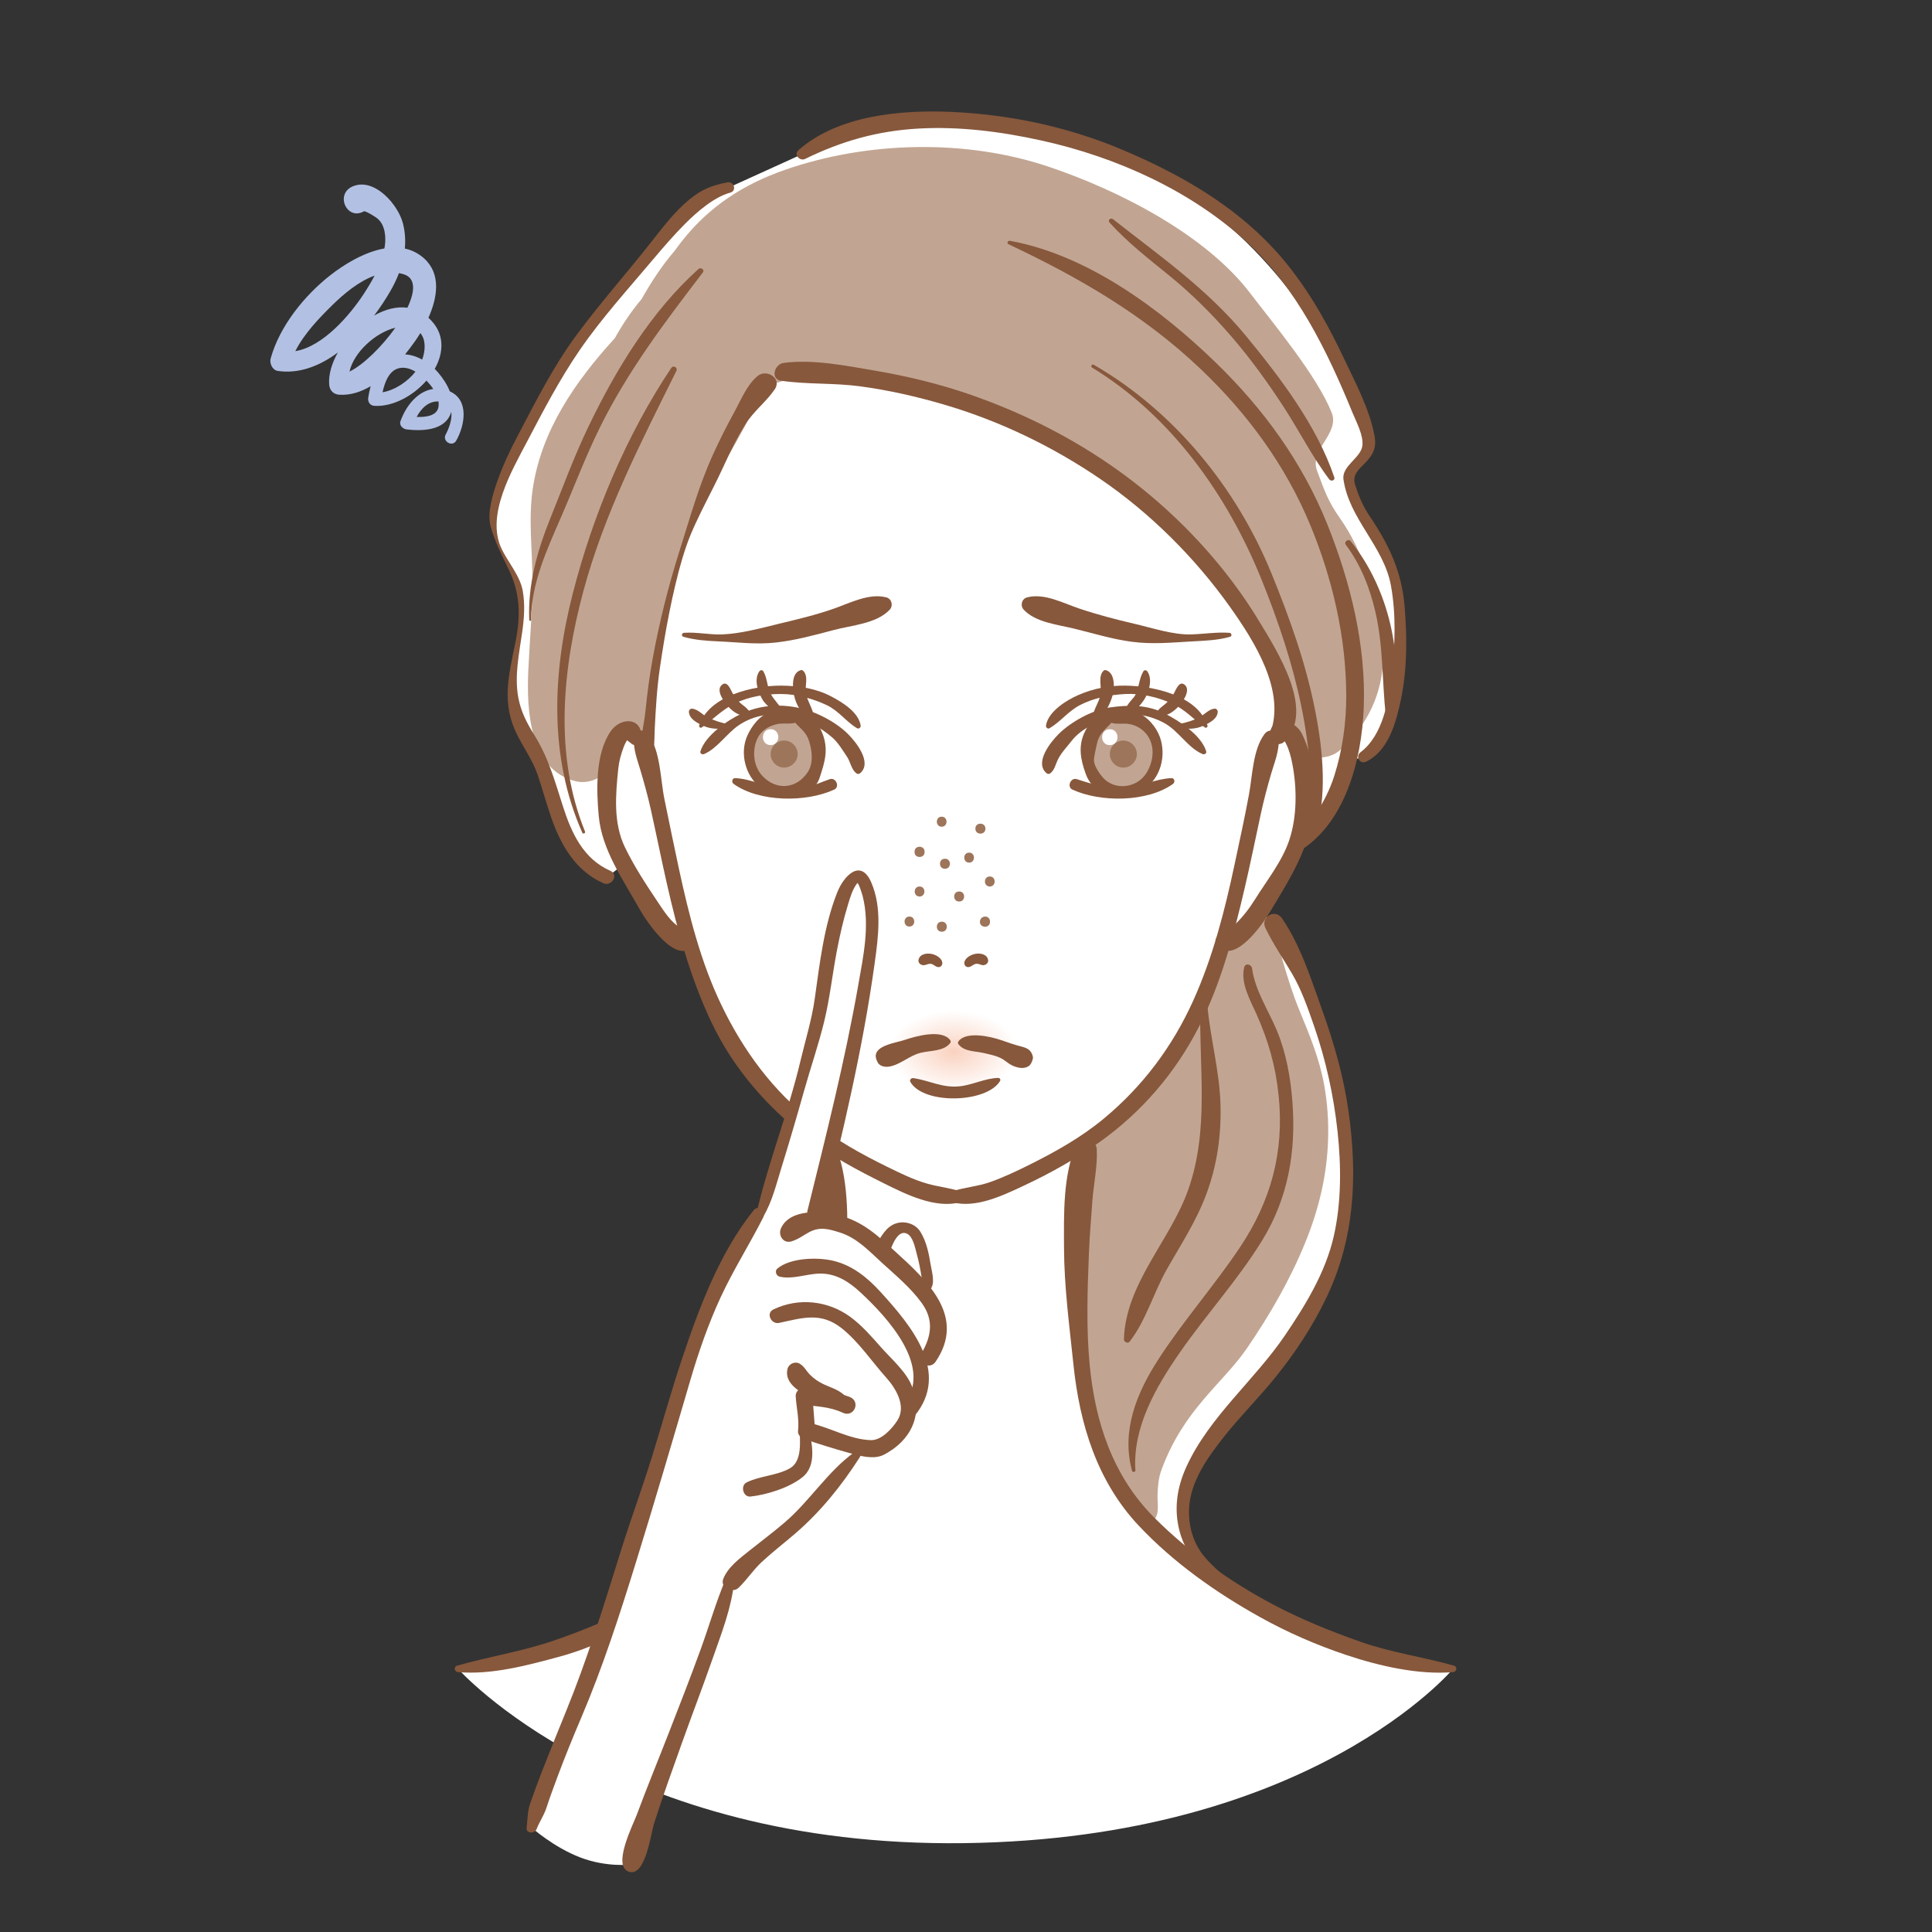 <?xml version="1.0" encoding="utf-8"?>
<!-- Generator: Adobe Illustrator 28.0.0, SVG Export Plug-In . SVG Version: 6.00 Build 0)  -->
<svg version="1.1" id="レイヤー_1" xmlns="http://www.w3.org/2000/svg" xmlns:xlink="http://www.w3.org/1999/xlink" x="0px"
	 y="0px" viewBox="0 0 1417.32 1417.32" style="enable-background:new 0 0 1417.32 1417.32;" xml:space="preserve">
<rect x="0" y="0" width="1417.32" height="1417.32" fill="#333333" stroke="none"/>
<style type="text/css">
	.st0{fill:#FFFFFF;}
	.st1{fill:url(#SVGID_1_);}
	.st2{fill:#87583C;}
	.st3{fill:#C1A592;}
	.st4{fill:#9D755B;}
	.st5{fill:#B2C1E3;}
</style>
<g>
	<g>
		<g id="XMLID_13_">
			<path class="st0" d="M473.25,561.82c3.94-22.83,3.16-45.64,7.08-68.47c6.3-40.15,14.97-80.31,30.72-118.89
				c13.37-30.7,27.54-68.48,50.37-92.9l13.4-8.65c103.92,0,212.46,41.21,286.39,115.14c20.46,20.46,41.14,44.37,56.22,69.14
				c11.05,18.18,35.95,61.44,20.31,82.61c0,0,19.03-2.18,19.01,23.98c-0.05,26.19-8.01,60.07-8.01,60.07
				c21.44-17.47,34.15-41.23,40.42-68.01l4.9,1.18l6.12-1.77c30.62-17.15,30.62-105.34,22.05-135.97
				c-3.67-13.47-12.25-24.5-19.6-36.75c-6.12-8.57-12.25-22.05-13.48-31.85c0-6.12,15.1-14.9,15.1-21.02
				c1.22-11.02-9.32-35.31-14.22-45.11c-35.52-73.5-93.97-139.66-173.59-171.51c-64.92-25.72-169.04-40.42-227.84,0l-53.9,24.5
				c-18.84,3.43-35.87,22.05-47.18,35.5c-16.12,19.16-28,35.48-44.51,54.27c-20.16,23-36.41,49.1-50.2,76.34
				c-11.86,23.37-33.59,57.89-29.99,85.11c2.18,16.29,14.5,29.62,18.77,45.22c4.9,23.28-6.12,47.77-6.12,71.05
				c0,29.4,17.15,37.97,24.5,62.47c8.57,25.72,14.7,63.7,45.32,75.95l10.66-8.23c0,0-19.69-52.53-10.7-76.34
				c8.99-23.81,20.26-25.01,21.88-20.78C468.72,542.34,473.25,561.82,473.25,561.82z"/>
		</g>
		<g>
			<g id="XMLID_10_">
				<path class="st0" d="M701.18,877.95c-23.05-0.71-43.88-12.05-64.8-22.56c-11.52-5.78-22.98-12.69-33.9-20.41
					c9.23,46.72,11.27,116.96,5.68,170.19c-3.45,32.97-12.37,66.34-32.04,93.51c-23.08,31.87-115.34,114.41-240.11,125.58
					c0,0,116.32,131.14,371.1,127.88c254.79-3.28,358.88-127.88,358.88-127.88c-124.79-11.17-217.03-93.71-240.11-125.58
					c-19.69-27.17-28.59-60.54-32.04-93.51c-5.58-53.24-4.36-122.18,4.88-168.9c-10.37,7.2-21.19,13.65-32.04,19.11
					c-20.92,10.51-41.74,21.85-64.8,22.56C701.63,877.95,701.41,877.95,701.18,877.95z"/>
				<path class="st0" d="M447.13,559.73c-1.64,15.53-3.26,31.85,0,47.38c3.26,17.15,16.34,36.75,25.31,51.45
					c6.49,11.34,18.62,31.56,33.17,31.85c-14.28-48.56-21.38-100.32-34.94-149.1l-4.75,0.46
					C457.74,521.37,447.94,551.57,447.13,559.73z"/>
				<g>
					<path class="st0" d="M901.78,1163.35c-8.16-6.81-19.6-14.98-24.5-23.14c-34.3-54.46,31.03-102.11,60.43-142.95
						c24.5-32.67,45.73-70.79,49-108.91c6.53-72.15-14.7-147.03-52.27-211.01l-44.39-36.32c0,0-82.27,81.09-90.55,126.42
						c-8.28,45.32-19.5,248.87,8.13,297.47C851.96,1142.88,901.78,1163.35,901.78,1163.35z"/>
				</g>
				<path class="st0" d="M505.61,690.41c13.01,44.2,31.97,85.77,67.18,120.02c8.99,8.72,19.06,17.03,29.7,24.55
					c10.92,7.72,22.39,14.63,33.9,20.41c20.92,10.51,41.75,21.85,64.8,22.56c0.22,0,0.44,0,0.69,0
					c23.05-0.71,43.88-12.05,64.8-22.56c10.85-5.47,21.68-11.91,32.04-19.11c11.32-7.87,22.02-16.59,31.56-25.85
					c35.23-34.25,54.19-75.85,67.18-120.07c14.18-48.16,21.29-99.49,34.61-147.9l16.69-31.29c10.19-62.86-19.85-125.33-31.44-170.39
					c-11.56-45.05-45.25-61.22-108.8-84.42c-63.55-23.2-193.17-27.29-232.96-8.35c-39.76,18.94-62.3,38.93-90.69,142.48
					c-28.42,103.56-14.19,150.82-14.19,150.82C484.23,590.09,491.33,641.85,505.61,690.41z"/>
				
					<radialGradient id="SVGID_1_" cx="-586.596" cy="771.497" r="30.077" gradientTransform="matrix(1.571 0 0 1 1621.24 0)" gradientUnits="userSpaceOnUse">
					<stop  offset="0" style="stop-color:#FAD2C0"/>
					<stop  offset="1" style="stop-color:#FFFFFF"/>
				</radialGradient>
				<path class="st1" d="M747.23,771.5c0,16.61-21.15,30.08-47.24,30.08c-26.09,0-47.24-13.47-47.24-30.08
					c0-16.61,21.15-30.08,47.24-30.08C726.08,741.42,747.23,754.89,747.23,771.5z"/>
				<path class="st2" d="M757.59,774.63c-1.26-4.38-3.99-5.78-8.17-6.84c-5.2-1.32-10.02-3.04-15.08-4.78
					c-7.72-2.65-25.24-6.63-31.07,0.71c-0.46,0.58-0.78,1.47-0.28,2.16c4.28,5.8,12.41,5.1,18.92,6.68
					c5.35,1.3,11.12,2.24,15.58,5.76c3.23,2.55,6.3,4.31,10.37,4.99c3.1,0.52,7.3-0.2,8.71-3.55
					C757.29,778.08,758.14,776.52,757.59,774.63L757.59,774.63z"/>
				<path class="st2" d="M751.07,447.36c8.77,9.24,24.61,10.83,36.56,13.72c14.22,3.44,28.32,7.86,42.87,9.75
					c14.87,1.93,28.53,0.59,43.35-0.25c9.64-0.55,19.13-0.77,28.49-3.41c1.68-0.47,1.25-2.82-0.4-2.93
					c-9.34-0.66-18.76,0.88-28.1,1.17c-13.28,0.41-28.65-4.79-41.56-7.79c-13.71-3.18-27.26-6.71-40.61-11.21
					c-11.86-4-25.58-11.48-38.2-8.16C749.41,439.31,748.29,444.43,751.07,447.36L751.07,447.36z"/>
				<path class="st2" d="M650.22,438.24c-12.51-3.29-26.47,4.03-38.2,8.16c-13.28,4.68-26.94,7.92-40.61,11.21
					c-13.32,3.22-27.86,7.25-41.56,7.79c-9.38,0.37-18.69-1.84-28.1-1.17c-1.64,0.11-2.08,2.46-0.4,2.93
					c8.26,2.33,16.83,2.98,25.37,3.34c14.38,0.61,27.99,2.47,42.42,0.86c14.48-1.61,28.66-5.5,42.71-9.23
					c13.07-3.47,31.09-4.57,40.77-14.77C655.41,444.43,654.29,439.31,650.22,438.24L650.22,438.24z"/>
				<path class="st2" d="M691.23,705.94c-0.57-3.31-4.92-5.63-7.94-6.18c-3.93-0.72-8.99,0.29-9.52,4.87
					c-0.13,1.12,0.72,2.28,1.62,2.83c2.61,1.57,4.33-0.3,6.92-0.42c2.17-0.1,3.47,1.95,5.46,2.36
					C689.99,709.87,691.6,708.1,691.23,705.94L691.23,705.94z"/>
				<path class="st2" d="M643.13,777.74c0.16,0.39,0.33,0.77,0.49,1.16c1.41,3.35,5.62,4.07,8.71,3.55
					c8.23-1.39,14.54-7.92,22.84-10.05c7.16-1.84,17.32-0.99,22.03-7.39c0.5-0.69,0.18-1.58-0.28-2.16
					c-6.38-8.02-25.38-2.66-33.58,0.15C657.16,765.12,638.68,767.17,643.13,777.74L643.13,777.74z"/>
				<path class="st2" d="M732.37,790.77c-9.41,0.12-18.99,5.21-28.62,6.17c-12.59,1.25-21.9-4.29-33.65-6.03
					c-1.61-0.24-3.15,1.25-2.21,2.87c9.71,16.7,55.9,15.54,65.76-0.75C734.25,792.05,733.5,790.75,732.37,790.77L732.37,790.77z"/>
				<path class="st0" d="M932.06,542.46c-13.33,48.41-20.43,99.73-34.61,147.9c14.09-1.22,25.77-20.75,32.09-31.8
					c8.99-14.7,22.05-34.3,25.33-51.45c3.26-15.53,1.62-31.85,0-47.38c-0.83-8.16-10.63-38.36-18.79-17.96l-3.7-0.46
					c-0.1,0.39-0.22,0.76-0.3,1.15H932.06z"/>
			</g>
		</g>
		<path class="st3" d="M1013.89,467.84c-3.77-29.84-13.46-62.98-30.92-87.71c-8.8-12.46-11.43-20.43-16.8-34.89
			c-5.74-15.46,16.85-27.13,10.76-42.49c-10.62-26.78-42.5-65.03-59.91-87.81c-32.76-42.84-96.02-75.28-147.9-92.69
			c-60.83-20.42-132.87-18.66-193.31,2.36c-30.29,10.54-55.26,26.66-75.28,51.93c-1.95,2.46-3.81,4.98-5.66,7.51
			c-9.21,10.7-17.02,22.66-24.14,35.24c-7.58,9.04-14.04,18.62-19.65,28.74c-29.42,32.24-54,67.93-60.28,110.71
			c-3.32,22.61-0.13,45.67-0.18,68.44c-0.04,21.83-2.12,43.42-3.09,65.19c-1.26,28.32,0.84,72.49,34.93,80.8
			c6.04,1.47,13.48-0.04,18.68-4.03c0.06-1.7,0.27-3.36,0.72-4.91c0.72-2.45,2.49-5.34,3.54-8.07c0.03-2.34,0.59-4.74,1.61-7.03
			c-0.11,0.01-0.21,0.03-0.31,0.04c2.76-10.33,15.06-12.06,22.03-6.84c8.18-7.39,10.23-19.48,10.66-30.16
			c1.15-28.78,6.6-58.46,17.33-90.54c5.63-16.84,10.51-34.93,18.05-51.02c6.06-12.92,13.28-25.23,20.34-37.62
			c7.06-12.38,14.34-25.16,20.12-38.45c0.34-1.8,1.04-3.56,2.16-5.18c0.22-0.54,0.45-1.06,0.66-1.6c0.17,0.04,0.34,0.07,0.5,0.11
			c0.67-0.75,1.45-1.45,2.34-2.1c14.7-10.76,35.78-9.06,52.83-6.93c20.95,2.62,41.7,7.48,62.16,12.58
			c46.28,11.53,94.67,26.77,133.25,55.83c37.99,28.61,72.02,60.08,100.23,98.53c15.89,21.65,34.37,50.15,33,77.94
			c3.72,7.52,7.23,15.1,10.55,22.69c5.21,11.96,21.86,11.34,30.13,3.88C1006.99,528.69,1017.91,499.82,1013.89,467.84z"/>
		<g>
			<g>
				<g>
					<g>
						<g>
							<path class="st3" d="M793.28,960.56c0.11-1.83,0.23-3.64,0.39-5.41c1.79-20.4,5.51-40.06,3.83-60.63
								c-1.78-21.8-6.8-43.29,8.34-61.64c11.73-14.22,25.16-25.13,38.96-37.39c13.78-12.24,24.57-27.7,32.22-44.47
								c5.24-11.48,5.06-24.15,8.06-36.18c2.72-10.93,8.89-19.15,16.55-27.18c-0.11,0.03-0.4,0.28-0.46,0.37
								c3.88-2.3,8.49-6.9,12.04-9.64c3.92-3.02,11.54-7.24,16.28-4.03c7.53,5.11,9.08,22.04,11.39,30.04
								c3.63,12.52,7.51,24.99,12.48,37.05c7.43,18.04,14.63,35.31,18.09,54.66c4.66,26.03,3.71,52.89-2.17,78.64
								c-2.86,12.51-6.91,24.97-11.76,36.85c-11.19,27.44-26.11,53.22-42.85,77.63c-17.85,26.02-46.44,44.69-62.72,89.38
								c-2.09,5.73-2.61,12.28-2.79,18.32c-0.16,5.22,2.3,17.72-5.3,19.33c-5.69,1.2-11.19-6.83-14.71-10.18
								c-12.96-12.3-18.81-34.56-23.97-51.14c-6.21-19.92-9.78-41.06-11.37-61.84C792.98,982.26,792.64,971.42,793.28,960.56z"/>
							<path class="st2" d="M880.51,738.23c-0.85,45.6,6.67,90.63-8.86,134.66c-13.12,37.18-45.8,68.35-47.15,109.57
								c-0.07,1.99,2.86,3.49,4.21,1.75c12.02-15.47,17.53-35.82,27.19-52.88c10.35-18.29,21.43-34.98,28.89-54.81
								c8.09-21.52,11.21-43.59,10.55-66.5c-0.69-24.28-7.31-47.73-9.54-71.78C885.48,734.89,880.57,734.77,880.51,738.23
								L880.51,738.23z"/>
							<path class="st2" d="M631.06,567.17c8.94-7.75-2.99-22.69-8.82-28.54c-9.39-9.41-24.78-17.21-37.8-19.66
								c-13.91-2.62-27.43-1.41-40.28,4.49c-10.66,4.9-26.72,16.14-30.3,27.64c-0.53,1.71,1.34,2.65,2.7,2.07
								c9.63-4.11,16.69-15.27,25.57-21.24c10.81-7.26,24.06-9.32,36.71-6.83c11.77,2.31,22.65,8.13,31.7,15.9
								c4.17,3.58,7.77,9.57,10.79,14.08c2.65,3.96,3.02,8.96,6.71,12.09C628.99,567.96,630.12,567.97,631.06,567.17L631.06,567.17z
								"/>
							<path class="st2" d="M631.37,532.1c-1.65-9.69-13.3-16.81-21.3-21.05c-11.48-6.09-24.12-7.99-36.96-8.07
								c-20.08-0.13-52.99,7.21-60.21,29.28c-0.33,1.01,0.95,2.07,1.86,1.43c8.28-5.89,14.73-12.84,24.03-17.49
								c10.51-5.24,22.7-7.12,34.32-7.08c11.18,0.04,23.27,3.4,33.33,8.13c8.88,4.18,14.17,12.13,22.22,16.93
								C630.17,535.07,631.63,533.61,631.37,532.1L631.37,532.1z"/>
							<path class="st2" d="M597.08,525.85c-0.75-6.06-4.51-10.88-5.78-16.84c-1.14-5.35,2.16-12.72-2.1-16.92
								c-0.46-0.45-1.16-0.66-1.79-0.47c-6.96,2.06-5.99,12.49-4.95,18.06c1.32,7.14,5.81,15.22,13.08,17.33
								C596.23,527.21,597.17,526.64,597.08,525.85L597.08,525.85z"/>
							<path class="st2" d="M572.26,520.58c0.52-1.84-0.66-2.95-1.73-4.37c-1.82-2.4-3.65-4.43-5.09-7.12
								c-2.8-5.23-2.46-11.49-5.44-16.58c-0.69-1.18-2.26-1.05-2.97,0c-4.32,6.32-0.78,15.71,2.85,21.56
								C560.85,515.67,570.64,526.31,572.26,520.58L572.26,520.58z"/>
							<path class="st2" d="M549.17,521.19c-1.5-2.03-3.59-3.38-5.53-4.96c-2.46-1.99-4.28-4.59-5.95-7.25
								c-1.67-2.66-4.04-10.33-8.29-6.41c-4.46,4.1,2.01,12.67,4.79,15.73c3.21,3.53,9.3,8.45,14.28,5.56
								C549.32,523.37,549.8,522.05,549.17,521.19L549.17,521.19z"/>
							<path class="st2" d="M533.81,531.09c-4.89-0.78-9.61-2.52-14.12-4.54c-4.2-1.89-7.38-6.25-12.02-6.67
								c-1.2-0.11-2.36,1.13-2.3,2.3c0.29,5.42,6.4,8.36,10.82,10.36c5.53,2.5,11.34,2.32,17.2,1.61
								C534.97,533.95,535.69,531.39,533.81,531.09L533.81,531.09z"/>
							<g>
								<path class="st3" d="M575.07,578.42c15.52,0.37,24.94-14.86,24.1-29.08c-0.41-6.9-1.96-12.96-6.25-18.45
									c-1.99-2.55-4.66-4.15-7.74-5.13c-1.25-0.4-2.99-0.46-4.56-0.31c-3.19-1.03-6.64-1.14-9.82,0.06
									c-7.07,2.66-12.78,7.45-16.27,14.24C546.8,554.74,556.9,577.98,575.07,578.42z"/>
							</g>
							<path class="st0" d="M565.32,534.94c7.52,0,7.52,11.66,0,11.66C557.81,546.6,557.81,534.94,565.32,534.94z"/>
							<path class="st4" d="M575.25,543.25c-5.41,0-9.92,4.52-9.92,9.93c0,5.41,4.51,9.93,9.92,9.93c5.42,0,9.93-4.52,9.93-9.93
								C585.18,547.77,580.66,543.25,575.25,543.25z"/>
							<path class="st2" d="M584.01,530.94c4.07,4.19,7.48,6.59,9.43,12.46c2.49,7.5,3.4,16.8-1.07,23.33
								c-8.24,12.02-22.59,13.29-32.78,2.81c-6.97-7.18-8.05-18.87-4.01-27.68c2.7-5.88,8.32-9.27,14.41-10.64
								c5.34-1.2,10.76,0.75,15.78-1.9c1.16-0.61,1.29-1.99,0.8-3.06c-3.59-7.93-15.03-5.57-21.69-3.71
								c-7.65,2.14-13.63,10.37-16.69,17.25c-5.67,12.79-1.41,29.61,9.82,38.01c12.07,9.04,37.44,10.44,43.29-7.31
								c3.85-11.69,6.65-20.63,2.01-32.57c-2.88-7.39-9.04-15.01-17.66-13.21C582.83,525.29,582.16,529.03,584.01,530.94
								L584.01,530.94z"/>
							<path class="st2" d="M608.76,571.59c-5.67,1.88-10.97,4.55-16.82,5.79c-6.31,1.34-12.95,0.48-19.31,0.24
								c-11.61-0.42-21.86-6.32-33.23-6.78c-2.47-0.1-2.89,3.05-1.16,4.28c18.94,13.49,53.19,13.59,73.75,4.13
								C616.32,577.25,613.23,570.11,608.76,571.59L608.76,571.59z"/>
						</g>
					</g>
					<g>
						<g>
							<path class="st2" d="M770.67,567.17c3.04-2.58,3.54-5.99,5.22-9.58c2.45-5.21,6.71-9.51,10.19-14.01
								c7.1-9.17,19.33-14.37,30.14-17.58c12.85-3.81,26.11-1.95,37.77,4.35c10.67,5.77,17.4,18.22,28.16,22.81
								c1.36,0.58,3.23-0.37,2.7-2.07c-3.71-11.92-19.63-22.13-30.29-27.64c-12.71-6.56-26.47-6.44-40.27-4.49
								c-12.82,1.81-28.74,10.59-37.8,19.66c-5.84,5.85-17.76,20.8-8.82,28.54C768.6,567.97,769.73,567.96,770.67,567.17
								L770.67,567.17z"/>
							<path class="st2" d="M770.06,534.18c8.01-4.78,13.6-12.44,22.22-16.93c9.96-5.19,22.23-7.58,33.33-8.13
								c11.67-0.58,23.73,2.3,34.32,7.08c9.49,4.29,15.79,11.62,24.03,17.49c0.91,0.65,2.19-0.42,1.86-1.43
								c-7.31-22.33-40.06-29.04-60.21-29.28c-12.15-0.15-23.39,2.08-34.53,6.9c-8.74,3.79-21.99,12.03-23.73,22.22
								C767.1,533.61,768.56,535.07,770.06,534.18L770.06,534.18z"/>
							<path class="st2" d="M803.17,527.02c7.13-2.07,10.55-9.03,12.67-15.68c1.8-5.66,2.68-17.58-4.54-19.71
								c-0.63-0.19-1.33,0.02-1.79,0.47c-4.1,4.04-1.32,11.68-2.1,16.92c-0.89,6.04-5.02,10.75-5.78,16.84
								C801.55,526.64,802.49,527.21,803.17,527.02L803.17,527.02z"/>
							<path class="st2" d="M826.7,520.99c4.23,4.27,11.12-5.24,12.94-8.17c3.39-5.47,5.98-14.56,2.06-20.29
								c-0.71-1.05-2.29-1.18-2.97,0c-3.2,5.47-3.1,12.21-6.14,17.89C831.62,512.21,824.38,518.65,826.7,520.99L826.7,520.99z"/>
							<path class="st2" d="M850.25,523.86c5.09,2.95,10.92-2.14,14.28-5.56c2.9-2.95,9.17-11.71,4.79-15.73
								c-4.19-3.86-6.72,3.67-8.29,6.41c-1.57,2.74-3.59,5.16-5.95,7.25c-1.88,1.67-4.02,2.9-5.53,4.96
								C848.92,522.05,849.4,523.37,850.25,523.86L850.25,523.86z"/>
							<path class="st2" d="M865.32,534.14c5.87,0.72,11.67,0.9,17.2-1.61c4.42-2,10.53-4.94,10.82-10.36
								c0.06-1.17-1.09-2.41-2.3-2.3c-4.19,0.38-7.04,3.99-10.62,5.98c-4.66,2.59-10.26,4.39-15.51,5.23
								C863.03,531.39,863.75,533.95,865.32,534.14L865.32,534.14z"/>
							<path class="st3" d="M844.21,539.74c-3.49-6.79-9.21-11.58-16.27-14.24c-3.19-1.19-6.64-1.09-9.82-0.06
								c-1.58-0.15-3.32-0.09-4.56,0.31c-3.07,0.98-5.75,2.59-7.74,5.13c-4.3,5.49-5.84,11.55-6.25,18.45
								c-0.85,14.22,8.57,29.45,24.1,29.08C841.82,577.98,851.92,554.74,844.21,539.74z"/>
							<path class="st0" d="M814.16,534.97c7.52,0,7.52,11.66,0,11.66S806.64,534.97,814.16,534.97z"/>
							<path class="st2" d="M813.06,524.7c-8.33-1.74-13.73,5.05-17.1,11.89c-5.23,10.61-3.3,20.5,0.53,31.11
								c6.47,17.92,27.81,20.86,42.67,11.25c12.42-8.02,16.57-24.8,11.74-38.25c-2.62-7.29-8.75-14.63-15.92-17.68
								c-6.51-2.77-19.23-4.73-22.84,3.23c-0.48,1.07-0.35,2.46,0.8,3.06c3.62,1.91,7.46,1.66,11.49,1.55
								c7.17-0.19,13.83,3.28,17.74,9.26c5.44,8.31,3.79,19.19-1.27,27.16c-6.93,10.92-23.14,12.85-31.71,3.25
								c-2.7-3.03-6.14-8.18-6.62-12.08c-0.32-2.56,1.55-9.84,2.04-12.39c1.4-7.27,5.32-10.19,10.09-15.11
								C816.56,529.03,815.89,525.29,813.06,524.7L813.06,524.7z"/>
							<path class="st4" d="M824.08,543.28c-5.41,0-9.92,4.51-9.92,9.93c0,5.41,4.51,9.92,9.92,9.92c5.42,0,9.93-4.51,9.93-9.92
								C834.01,547.79,829.5,543.28,824.08,543.28z"/>
							<path class="st2" d="M786.73,579.25c20.56,9.46,54.82,9.36,73.75-4.13c1.73-1.23,1.31-4.38-1.16-4.28
								c-11.31,0.46-21.72,5.99-33.23,6.78c-13.52,0.92-23.5-1.86-36.13-6.03C785.49,570.11,782.4,577.25,786.73,579.25
								L786.73,579.25z"/>
						</g>
					</g>
				</g>
				<g>
					<path class="st2" d="M710.95,709.4c2.04-0.43,3.27-2.29,5.46-2.37c2.63-0.1,4.2,2.06,6.91,0.42c0.91-0.54,1.75-1.71,1.62-2.83
						c-0.52-4.58-5.6-5.58-9.52-4.87c-3.03,0.55-7.37,2.87-7.94,6.18C707.12,708.1,708.73,709.87,710.95,709.4L710.95,709.4z"/>
				</g>
				<path class="st2" d="M927.62,538.53c-8.54,11.52-8.82,30.52-11.36,44.29c-3.15,17.06-6.91,34.04-10.5,51.01
					c-7.26,34.28-16,68.32-30.46,100.35c-15.19,33.64-36.98,62.69-65.37,86.28c-16.43,13.66-34.88,24.06-53.9,33.59
					c-9.63,4.83-19.33,9.42-29.47,13.06c-9.13,3.27-18.87,3.85-28,6.86c-3.78,1.25-4.1,6.87,0,7.97
					c17.25,4.62,36.69-4.73,52.05-11.91c19.61-9.16,38.46-19.7,56.11-32.24c30.74-21.83,55.6-50.83,72.73-84.38
					c16.37-32.06,25.57-67.29,33.71-102.16c4.22-18.1,7.92-36.32,11.84-54.49c2.08-9.67,4.64-19.21,7.38-28.71
					c2.48-8.61,6.46-17.67,5.52-26.75C937.32,535.68,930.97,534.01,927.62,538.53L927.62,538.53z"/>
				<path class="st2" d="M465.17,541.31c-0.82,7.94,2.25,15.67,4.49,23.21c2.81,9.46,5.46,18.99,7.62,28.62
					c4.07,18.14,7.69,36.38,11.8,54.51c7.95,35.1,17.41,69.92,32.93,102.51c16.17,33.96,41.07,62.43,70.85,85.1
					c17.29,13.17,36.38,23.3,55.78,32.94c16.14,8.01,37.5,18.68,55.87,13.76c4.1-1.1,3.78-6.73,0-7.97
					c-7.79-2.57-16.12-3.36-24.05-5.59c-10.3-2.9-20.03-7.74-29.6-12.43c-19.12-9.36-37.41-19.62-54.27-32.7
					c-29.45-22.83-51.2-52.4-67.28-85.78c-15.21-31.56-23.83-65.93-31.22-100.02c-3.68-16.96-7.09-33.99-10.62-50.98
					c-3.07-14.85-2.77-35.46-12.03-47.96C472.09,534.01,465.75,535.68,465.17,541.31L465.17,541.31z"/>
				<path class="st2" d="M938.43,545.79c1.77-1.36,3.21-2.48,4.71-4.12c-1.6,1.75-1.7,0.04,0.22,3.73
					c2.35,4.51,3.71,9.83,4.67,14.79c3.47,17.76,3.55,38.6-2.12,55.8c-5.2,15.79-16.45,29.69-25.14,43.66
					c-4.18,6.71-8.95,12.92-14.64,18.41c-4.33,4.17-10.84,4.67-13.87,10.11c-1.05,1.88-0.61,3.77,0.69,5.36
					c12.25,15,33.34-15.67,38.49-24.21c12.85-21.31,27.49-43.96,31.09-69.01c2.84-19.71,1.75-43.65-7.34-61.83
					c-6.21-12.4-24.75-13.84-23.76,3.29C931.61,544.88,935.41,548.11,938.43,545.79L938.43,545.79z"/>
				<path class="st2" d="M470.57,541.78c0.93-16.03-15.41-15.86-22.68-5.17c-11.29,16.6-10.37,43.27-8.66,61.97
					c2.29,25.07,17.95,46.83,29.85,68.18c4.94,8.86,27.15,42.47,39.97,26.78c1.3-1.59,1.74-3.48,0.69-5.36
					c-2.36-4.24-6.5-5.32-10.56-7.59c-6.9-3.85-12.07-12.08-16.34-18.44c-8.73-13.02-17.5-26.36-24.34-40.47
					c-8.7-17.95-6.91-38.47-4.95-57.68c0.57-5.59,2-10.71,3.98-15.97c0.85-2.25,1.91-4.24,3.17-6.26c-2.41-0.55-2.51-0.02-0.29,1.59
					c1.05,0.81,2.11,1.63,3.16,2.43C466.59,548.11,470.38,544.88,470.57,541.78L470.57,541.78z"/>
			</g>
			<path class="st2" d="M555.74,275.87c-8.02,6.76-12.06,17.37-17.04,26.42c-5.62,10.21-10.84,20.63-15.67,31.23
				c-10.54,23.15-16.92,46.65-24.57,70.76c-8.23,25.94-14.86,52.5-19.72,79.29c-2.24,12.36-3.87,24.66-5.11,37.15
				c-1.29,12.98-6.1,29.08-2.59,41.71c0.56,2,3.12,2.17,4.2,0.55c5.43-8.17,4.62-19.03,5.09-28.56c0.75-15.03,1.62-29.79,3.81-44.7
				c3.97-27.09,8.88-53.76,16.38-80.13c6.63-23.3,20.06-45.07,30.12-67.13c4.83-10.59,9.96-21.15,16.11-31.03
				c6.12-9.84,15.17-16.43,21.62-25.82C573.86,277.6,562.29,270.35,555.74,275.87L555.74,275.87z"/>
			<path class="st2" d="M573.04,279.32c19.15,2.77,38.71,1.5,57.99,4.09c20.74,2.79,41.16,7.44,61.23,13.31
				c40.94,11.98,79.75,30.67,114.96,54.69c36.63,24.98,69.66,57.95,95.29,94.09c17.66,24.9,40.96,61.45,29.24,92.63
				c-2.29,6.09,6.18,10.07,10.37,6.04c23.33-22.51-5.7-67.34-18.3-88.24c-24.05-39.91-57.37-75.9-94.4-104.08
				c-35.94-27.35-76.1-48.08-118.76-62.75c-22.26-7.65-45.25-13.16-68.43-17.13c-21.25-3.64-45.95-8.62-67.42-5.73
				C568.15,267.13,564.88,278.14,573.04,279.32L573.04,279.32z"/>
			<path class="st2" d="M429.19,610.08c-22.8-56.13-16.63-119.06-1.26-176.29c15.36-57.18,42.1-108.9,68.24-161.63
				c1.25-2.52-2.2-4.55-3.77-2.2c-33.12,49.62-57.54,108.05-72.29,165.75c-14.79,57.83-17.57,119.65,7.09,175.21
				C427.7,612.05,429.66,611.23,429.19,610.08L429.19,610.08z"/>
			<path class="st2" d="M389.63,454.81c-0.08-26.53,11.58-51.54,21.94-75.4c9.55-21.98,17.87-44.3,28.52-65.83
				c20.56-41.55,47.52-77.14,75.58-113.75c1.49-1.95-1.59-3.99-3.25-2.5c-34.89,31.37-60.66,73.83-80.81,115.78
				c-10.56,21.97-18.87,44.75-27.97,67.32c-9.58,23.78-16.5,48.55-15.39,74.38C388.29,455.69,389.63,455.7,389.63,454.81
				L389.63,454.81z"/>
			<path class="st2" d="M739.81,179.16c51.71,24.39,99.16,51.8,140.91,91.48c34.37,32.66,62.39,70.79,80.54,114.65
				c16.28,39.35,26.21,82.08,26.34,124.76c0.06,20.12-2.72,40.14-8.83,59.31c-6.49,20.34-18.85,36.17-31.93,52.59
				c-1.85,2.32,0.42,5.78,3.27,4.24c36.63-19.77,48.85-68.7,50.34-106.99c1.78-45.7-9.74-92.19-26.64-134.34
				c-18.33-45.71-46.96-85.04-82.28-119.21c-40.55-39.24-93.94-78.69-150.67-89C739.43,176.38,738.3,178.45,739.81,179.16
				L739.81,179.16z"/>
			<path class="st2" d="M801.14,269.66c58.07,35.35,99.5,93.79,124.55,156.04c24.1,59.9,41.58,123.35,34.4,188.35
				c-0.27,2.48,3.48,2.74,4.17,0.56c9.65-30.07,6.5-63.12,0.5-93.6c-6.83-34.69-18.88-68.29-32.25-100.93
				c-25.65-62.56-71.31-118.51-130.15-152.51C801.01,266.79,799.82,268.85,801.14,269.66L801.14,269.66z"/>
			<path class="st2" d="M533.67,133.78c-11.42,2.16-18.89,5.15-27.95,12.57c-10.54,8.63-19,19.79-27.37,30.43
				c-18.17,23.11-37.82,45.23-55.3,68.83c-17.2,23.22-30.06,49-43.48,74.47c-5.6,10.63-10.64,21.38-14.66,32.7
				c-3.29,9.27-7.74,23.44-4.99,33.38c3,10.86,8.14,21.09,13.08,31.17c8.74,17.83,9.04,34.53,5.14,53.76
				c-5.02,24.77-10.54,44.78,1.47,68.42c5.09,10.02,11.39,18.64,15,29.45c3.47,10.39,6.34,20.97,9.96,31.31
				c6.98,19.99,17.99,38.85,38.08,47.67c6.11,2.68,11.43-6.32,5.28-9.02c-20.06-8.81-28.62-27.66-34.97-47.44
				c-5.97-18.57-10.6-35.63-21.03-52.35c-5.47-8.77-9.83-17.16-11.71-27.44c-2.94-15.99,0.66-32.26,2.88-48.06
				c1.44-10.26,2.15-19.91,0.39-30.18c-1.87-10.9-10.83-21.01-15.51-30.81c-11.73-24.55,7.43-57.22,18.58-78.47
				c12.05-22.94,23.96-45.84,38.65-67.24c16.07-23.4,35.76-45.09,54.06-66.81c7.52-8.92,15.14-17.76,23.39-26.02
				c8.56-8.57,21.21-19.59,33.1-22.8C540.67,139.98,538.56,132.86,533.67,133.78L533.67,133.78z"/>
			<path class="st2" d="M590.67,116.57c26.69-13.08,52.94-20.51,82.72-22.23c30.56-1.76,61.27,2.24,91.06,8.84
				c54.42,12.05,109.48,36.75,150.65,74.86c36.4,33.69,58.64,79.65,77.19,124.92c2.73,6.67,8.2,16.73,7.12,24.22
				c-1.27,8.87-15.23,14.67-13.84,24.49c4.11,29.08,29.51,48.93,34.8,77.79c3.92,21.4,3.06,44.24,0.56,65.74
				c-2.21,19.03-6.42,44.14-22.77,56.57c-4.08,3.1-0.71,9.22,4.06,6.95c16.42-7.83,22.03-29.04,25.45-45.35
				c4.71-22.41,4.66-46.11,2.72-68.83c-2.19-25.72-11.65-45.33-26.15-66.73c-4.53-6.68-7.56-14.28-10.05-21.91
				c-2.47-7.57,2.43-11.3,7.37-16.39c5.82-6,8.33-11.15,6.86-19.37c-3.57-19.96-14.29-39.77-22.87-57.95
				c-10.48-22.19-22.33-43.55-37.21-63.13c-32.5-42.77-78-69.6-126.87-89.98c-38.89-16.22-81-25.05-123.05-26.96
				c-37.25-1.69-83.41,2.33-112.7,28.04C582.05,113.39,586.72,118.5,590.67,116.57L590.67,116.57z"/>
			<path class="st2" d="M813.97,163.3c13.28,14.64,28.56,26.48,43.85,38.91c16.42,13.35,31.18,28.1,45.04,44.06
				c14.25,16.42,27,34.09,38.86,52.29c11.39,17.49,20.88,36.46,33.46,53.13c1.27,1.68,4.46,0.79,3.67-1.55
				c-12.77-37.74-39.53-73-64.6-103.47c-28.32-34.42-63.05-58.65-97.78-85.89C814.71,159.4,812.39,161.56,813.97,163.3L813.97,163.3
				z"/>
			<path class="st2" d="M987.23,399.59c11.06,14.74,17.65,31.61,21.79,49.48c5.85,25.24,4.81,50.36,7.58,75.87
				c0.22,2,3.17,2.72,3.72,0.51c10.71-42.77-1.88-94.52-29.58-128.56C989.15,394.91,985.71,397.56,987.23,399.59L987.23,399.59z"/>
			<path class="st2" d="M928.35,680.9c5.65,11.65,12.87,22.16,19.43,33.28c6.98,11.82,11.64,25.32,16.13,38.26
				c8.68,24.99,14.43,51.02,17.29,77.3c2.77,25.54,2.93,52.51-2.85,77.62c-6.07,26.3-20.78,50.33-35.79,72.41
				c-22.39,32.94-55.49,59.61-72.19,96.19c-6.91,15.15-9.33,30.87-5.09,47.1c5.12,19.57,18.64,32.06,35.34,42.26
				c2.29,1.4,4.52-1.73,2.79-3.61c-7.36-7.95-16.62-14.5-22.7-23.53c-6.24-9.27-8.82-19.98-8.43-31.02
				c0.73-20.37,14.07-38.58,26.25-53.91c11.56-14.55,24.77-27.71,36.5-42.12c14.85-18.25,28.05-38.24,38.17-59.48
				c20.66-43.34,22.73-88.8,16.17-135.8c-3.53-25.34-10.5-50-19.12-74.04c-8.14-22.71-16.05-48.07-29.72-68.06
				C935.4,666.23,924.37,672.69,928.35,680.9L928.35,680.9z"/>
			<g>
				<path class="st2" d="M789.83,839.11c-10.17,22.6-9.35,51.8-9.27,76.13c0.1,28.86,3.95,57.18,6.92,85.82
					c4.54,43.71,17.34,85.67,47.89,118.16c25.43,27.05,56.75,49.16,89.06,67.14c20.23,11.26,41.55,20.52,63.5,27.85
					c23.86,7.98,52.83,14.62,78.08,12.46c2.64-0.23,3.38-3.96,0.64-4.74c-22.64-6.44-45.9-9.53-68.25-17.4
					c-22.19-7.82-43.77-16.5-64.57-27.53c-31.73-16.83-61.51-38.17-86.94-63.57c-30.47-30.43-43.5-70.09-47.52-112.38
					c-2.56-26.96-1.61-54.48-0.54-81.53c0.5-12.65,1.6-25.24,2.48-37.87c0.89-12.81,3.91-25.72,3.29-38.56
					C804.26,835.93,793.3,831.41,789.83,839.11L789.83,839.11z"/>
				<path class="st2" d="M597.4,843.11c-0.55,11.51,1.96,23.05,2.97,34.5c1.11,12.53,1.99,25.07,2.6,37.63
					c1.33,27.01,2.31,54.71,0.04,81.68c-3.7,43.98-16.53,84.66-47.89,116.52c-24.46,24.84-53.54,45.15-83.97,61.96
					c-20.45,11.3-41.96,20.2-64,27.84c-23.61,8.2-47.92,11.9-71.8,18.69c-2.74,0.78-2,4.51,0.64,4.74
					c24.75,2.12,50.82-4.93,74.49-11.34c22.23-6.02,43.88-16.53,64.1-27.35c33.13-17.71,64.36-40.44,90.65-67.31
					c30.67-31.35,43.72-72.67,48.82-115.49c3.4-28.51,6.69-56.91,7.3-85.64c0.55-25.47,1.44-56.76-9.21-80.43
					C608.7,831.41,597.74,835.93,597.4,843.11L597.4,843.11z"/>
			</g>
			<path class="st2" d="M912.75,709.65c-2.83,11.61,4.39,23.97,8.98,34.27c8.81,19.78,14.08,38.19,16.29,59.88
				c4.21,41.31-5.69,77.36-28.5,111.41c-18.91,28.24-41.53,53.78-59.96,82.35c-15.79,24.48-27.03,52.11-19.11,81.39
				c0.36,1.35,2.57,1.11,2.48-0.33c-2.07-31.73,15.17-61.3,32.66-86.5c19.35-27.87,42.42-53.06,60.24-81.99
				c19.24-31.23,25.07-65.57,22.28-101.95c-1.36-17.72-4.57-35.8-11.43-52.25c-6.11-14.64-16.07-29.53-18.17-45.5
				C918.1,707.39,913.6,706.17,912.75,709.65L912.75,709.65z"/>
		</g>
	</g>
	<path class="st4" d="M690.82,599.12c-4.74,0-4.74,7.35,0,7.35C695.56,606.47,695.56,599.12,690.82,599.12z"/>
	<path class="st4" d="M693.32,629.97h-0.2c-4.74,0-4.74,7.35,0,7.35h0.2C698.06,637.32,698.06,629.97,693.32,629.97z"/>
	<path class="st4" d="M670.92,624.73v0.39c0,4.74,7.35,4.74,7.35,0v-0.39C678.27,619.99,670.92,619.99,670.92,624.73z"/>
	<path class="st4" d="M674.59,650.33c-4.74,0-4.74,7.35,0,7.35C679.33,657.68,679.33,650.33,674.59,650.33z"/>
	<path class="st4" d="M691.02,676.16h-0.2c-4.74,0-4.74,7.35,0,7.35h0.2C695.76,683.5,695.76,676.16,691.02,676.16z"/>
	<path class="st4" d="M667.14,672.37c-4.74,0-4.74,7.35,0,7.35C671.88,679.72,671.88,672.37,667.14,672.37z"/>
	<path class="st4" d="M703.74,654h-0.2c-4.74,0-4.74,7.35,0,7.35h0.2C708.48,661.35,708.48,654,703.74,654z"/>
	<path class="st4" d="M710.94,625.48c-4.74,0-4.74,7.35,0,7.35C715.68,632.83,715.68,625.48,710.94,625.48z"/>
	<path class="st4" d="M726.11,642.98c-4.74,0-4.74,7.35,0,7.35C730.86,650.33,730.86,642.98,726.11,642.98z"/>
	<path class="st4" d="M715.55,607.8V608c0,4.74,7.35,4.74,7.35,0v-0.19C722.9,603.06,715.55,603.06,715.55,607.8z"/>
	<path class="st4" d="M723.67,672.49c-1.09-0.3-2.48,0-3.43,0.76c-0.1,0.08-0.19,0.18-0.28,0.27c-0.08,0.09-0.17,0.16-0.24,0.25
		c-0.76,0.96-1.06,2.34-0.77,3.43c0.58,2.11,2.54,2.85,4.52,2.57c0.06-0.01,0.11-0.02,0.17-0.03c1.11-0.16,2.41-1.46,2.56-2.57
		c0.01-0.06,0.02-0.11,0.02-0.17C726.52,675.03,725.77,673.07,723.67,672.49z"/>
	<g>
		<path class="st0" d="M665.7,1041.46c0.55-2.23,0.84-4.49,0.93-6.71l0.18,0c9.35-10.29,11.07-21.66,8.17-33.26l6.13-5.53
			c11.52-16.91,9.25-30.46,0.5-43.2l0.01-0.03l-0.46-7.77c-1.07-8.59-4.44-36.3-11.98-42.01c-11.33-8.55-18.08,5.77-21.98,13.76
			l-0.65,0.68c-2.16-2.03-4.31-4.08-6.43-6.18c-9.07-8.65-26.78-17.06-42.72-15.37l0.45-6.16c14.66-59.2,35.71-144.2,41.8-205.42
			c1.74-17.3-5.98-61.94-19.35-30.98c-8.54,20.7-14.33,57.91-17.5,79.97c-2.67,19.89-35.57,134.39-45.29,157.94l-1.39-0.35
			c-27.62,42.28-43.16,80.61-57.3,128.51c-8.27,28.79-16.52,57.57-25.89,86.08c-16.39,46.75-27.56,94.18-46.96,140.1
			c-5.97,14.1-30.03,71-35.9,95.24c0,0,15.94,14.3,35.53,21.83c19.56,7.55,37.62,5.2,37.62,5.2
			c11.93-48.16,58.22-152.07,72.03-207.86l1.81,0.07c8.55-13.86,33.07-30.19,47.19-43.34c15.78-14.62,28.69-33.18,44.16-49.19
			l3.89-5.76l0.01-0.02c4.28,0.84,8.08,1.21,10.98,0.81C650.57,1060.91,663.02,1047.65,665.7,1041.46z"/>
		<g>
			<path class="st2" d="M580.49,910.71c4.82-1.4,8.49-4.25,12.87-6.66c7.96-4.38,14.47-2.46,22.53,0.04
				c12.84,3.98,21.67,13.69,31.28,22.46c10.09,9.21,20.82,18.08,28.91,29.19c9.09,12.49,7.36,24.46-0.17,37.19
				c-4.01,6.77,6.09,12.44,10.41,6.09c22.8-33.49-6.24-59.64-30.17-81.43c-12.69-11.55-23.17-21.3-40.13-25.95
				c-12.8-3.51-36.35-5.12-43.04,9.3C570.63,905.95,574.44,912.47,580.49,910.71L580.49,910.71z"/>
			<path class="st2" d="M571.79,936.51c9.59,2.38,20.12-2.18,30.06-2.21c11.67-0.02,20.92,5.98,29.19,13.63
				c19.9,18.4,54.3,55.42,31.71,82.75c-4.68,5.66,3.4,13.83,8.12,8.12c26.53-32.08-2.56-66.49-24.98-91.1
				c-9.63-10.57-20.79-19.61-34.96-22.87c-11.75-2.7-31.27-2.07-40.68,5.81C568.21,932.36,569.38,935.91,571.79,936.51
				L571.79,936.51z"/>
			<path class="st2" d="M571.52,970.5c17.43-3.76,30.78-8.17,46.02,3.97c12.55,10,21.89,24.22,32.54,36.1
				c7.03,7.84,15.03,20.86,8.27,31.42c-3.95,6.17-11.72,14.72-19.5,14.5c-15.69-0.43-30.38-9.65-45.55-12.71
				c1.52,2,3.04,3.99,4.56,5.99c-0.31-8.54-1.45-17-1.61-25.54c-2.64,2.02-5.29,4.03-7.94,6.05c10.67,1.66,19.9,1.43,29.93,6.1
				c8.4,3.92,13.56-8.44,4.91-11.65c-10.48-3.9-22.09-5.55-33.17-6.78c-3.26-0.36-6.47,3.13-6.27,6.27
				c0.54,8.53,2.7,17.01,1.73,25.54c-0.32,2.8,2.15,5.19,4.56,5.99c10.82,3.58,21.75,7.03,32.73,10.09
				c7.51,2.1,18.13,5.21,25.6,1.38c19.75-10.14,29.29-29.34,20.67-50.33c-4.46-10.87-14.73-19.59-22.42-28.23
				c-7.03-7.91-14.08-16.16-22.65-22.48c-16.4-12.08-38.06-14.48-56.56-5.57C561.6,963.41,565.82,971.73,571.52,970.5L571.52,970.5z
				"/>
			<path class="st2" d="M552.97,887.74c-25.2,31.36-40.21,71.9-52.83,109.68c-7.77,23.25-14.3,46.92-21.56,70.34
				c-7.39,23.85-16.05,47.28-23.48,71.12c-12.27,39.4-24.32,78.51-39.93,116.75c-6,14.7-11.95,29.44-17.71,44.24
				c-2.96,7.63-5.79,15.31-8.47,23.04c-2.17,6.26-1.83,11.48-2.65,17.88c-0.58,4.48,5.94,4.6,7.33,1c2.1-5.46,5.34-9.86,7.21-15.59
				c2.54-7.77,5.37-15.45,8.23-23.11c5.38-14.4,11.17-28.62,17.19-42.75c15.83-37.13,28.09-75.04,40.03-113.57
				c13.84-44.68,26.96-89.45,40.12-134.33c6.03-20.56,13.11-40.99,22.08-60.45c9.35-20.27,21.29-39.02,31.37-58.87
				C562.07,888.86,556.27,883.63,552.97,887.74L552.97,887.74z"/>
			<path class="st2" d="M559.89,892.6c6.56-10.93,9.74-24.28,13.49-36.38c5.86-18.86,11.38-37.83,16.74-56.85
				c4.72-16.71,10.38-33.06,14.5-49.95c4.14-16.98,5.98-34.43,9.25-51.59c2.23-11.69,4.85-23.32,8.36-34.69
				c1.57-5.09,3.29-11.05,6.65-15.24c0.75-0.93,3.41,7.33,3.93,9.34c5.54,21.39,0.49,44.46-3.24,65.69
				c-9.77,55.55-23.69,110.5-37.21,165.23c-1.76,7.12,9.2,10.14,10.96,3.03c15.15-61.06,29.68-122.07,38.32-184.45
				c2.68-19.34,5.55-40.7-2.45-59.32c-7.64-17.78-20-5.29-24.96,7.15c-9.78,24.55-12.88,52.2-16.55,78.2
				c-2.17,15.33-6.91,30.54-10.48,45.57c-8.98,37.86-23.6,74.34-32.37,112.13C554.15,893.51,558.25,895.33,559.89,892.6
				L559.89,892.6z"/>
			<path class="st2" d="M621.16,1025.48c-4.4-5.7-11.07-7.2-17.4-10.22c-3.65-1.74-6.82-4.01-9.66-6.88
				c-2.61-2.65-4.06-5.89-7.31-7.9c-3.36-2.08-8.08-0.11-9.06,3.69c-2.61,10.12,8.5,17.08,16.45,20.33
				c8.32,3.39,16.78,7.1,25.79,5.49C622.21,1029.58,622.27,1026.9,621.16,1025.48L621.16,1025.48z"/>
			<path class="st2" d="M682.34,946.12c4.02-4.56,1.25-13.01,0.4-18.31c-1.34-8.29-3.07-16.92-7.53-24.17
				c-3.59-5.83-11.08-8.12-17.44-6.29c-7.92,2.28-11.35,10.11-15.57,16.43c-4.53,6.78,7.84,12.79,10.6,4.47
				c1.48-4.45,5.87-16.39,12.49-13.27c4.64,2.18,6.06,10.73,7.28,15.04c1.62,5.73,2.66,11.62,3.63,17.49
				c0.56,3.38,1.14,6.83,4.13,8.87C680.91,946.79,681.88,946.66,682.34,946.12L682.34,946.12z"/>
			<path class="st2" d="M586.55,1047.72c0.29,9.6,2.17,24.4-7.29,29.56c-9.8,5.35-21.61,5.35-31.49,10.19
				c-4.83,2.37-2.69,10.98,2.81,10.39c12.09-1.29,28.6-6.51,38.16-14.23c10.79-8.71,6.95-25.17,4.24-36.79
				C592.14,1043.25,586.44,1044.04,586.55,1047.72L586.55,1047.72z"/>
			<path class="st2" d="M627.04,1065.13c-20.11,14.52-32.81,35.87-51.52,51.86c-8.25,7.05-16.97,13.55-25.44,20.32
				c-7.17,5.74-16.06,12.21-19.48,20.94c-2.59,6.61,6.73,10.85,11.23,6.54c6.07-5.8,10.62-12.99,16.9-18.83
				c7.92-7.37,16.55-13.96,24.74-21.03c18.76-16.2,34.02-35.25,47.35-56.03C632.24,1066.67,629.31,1063.5,627.04,1065.13
				L627.04,1065.13z"/>
			<path class="st2" d="M532.39,1158.31c-7.03,16.62-12.03,34.12-18.18,51.09c-7.59,20.96-15.75,41.71-23.83,62.49
				c-7.7,19.79-15.81,39.41-23.19,59.32c-2.7,7.3-18.65,38.36-5.46,42c11.88,3.26,15.75-28.13,18.08-35.43
				c6.38-19.98,13.52-39.72,20.58-59.46c7.52-21.02,15.53-41.86,22.89-62.93c6.25-17.9,13.51-36.39,15.31-55.39
				C538.9,1156.79,533.67,1155.28,532.39,1158.31L532.39,1158.31z"/>
		</g>
	</g>
	<path class="st5" d="M329.99,287.12c-1.95-5.05-5.16-9.77-8.47-13.69c-0.81-0.96-1.68-1.89-2.6-2.8
		c6.96-12.41,7.49-26.71-4.62-37.49c6.63-14.84,9.39-32.14-3.07-43.47c-4.33-3.93-9.16-6.24-14.23-7.33
		c0.56-6.13,0.18-12.35-1.44-18.59c-3.5-13.53-20.58-33.38-36.39-27.19c-13.84,5.43-4.8,25.63,7.78,18.47
		c0.91-0.52,8.04,3.63,10.17,5.47c5.5,4.75,6.17,13.73,5.14,20.37c-0.07,0.47-0.2,0.94-0.29,1.41
		c-14.71,2.56-29.62,11.75-39.73,19.69c-19,14.93-37.12,37.34-43.67,60.96c-0.98,3.55,1.18,8.59,5.21,9.18
		c15.83,2.32,30.86-3.71,44.05-13.5c-4.46,7.96-6.93,16.26-6.34,23.56c0.35,4.22,3.12,7.14,7.4,7.4c8.15,0.5,15.88-2.03,23.02-6.27
		c-0.77,2.84-1.34,5.68-1.77,8.37c-0.49,3.16,1.26,5.9,4.63,6.08c13.53,0.7,28.29-7.31,38.05-18.54c0.13,0.13,0.27,0.27,0.39,0.4
		c1.56,1.59,3.2,3.57,4.63,5.73c-11.47,1.58-20.02,12.39-24.03,23.57c-1.16,3.24,1.79,5.82,4.68,6.14
		c11.18,1.23,27.67,0.96,32.23-11.91c0.13-0.37,0.22-0.74,0.33-1.11c0.86,5.49-1.85,12.62-4.08,16.68
		c-2.78,5.07,4.91,9.56,7.73,4.52C341.05,312,344.32,293.45,329.99,287.12z M309.73,263.78c-3.93-2.14-8.2-3.55-12.54-3.81
		c2.66-3.3,5.09-6.58,7.26-9.65c1.3-1.83,2.62-3.84,3.92-5.96C312.54,249.29,312.13,257.13,309.73,263.78z M296.37,201.28
		c8.84,2.87,8.07,12.8,2.5,24.47c-8.03-1.11-16.5,1.24-24.42,5.75c4.57-6.05,8.57-12.18,11.88-17.9c2.47-4.27,4.62-8.71,6.36-13.25
		C293.91,200.58,295.14,200.88,296.37,201.28z M290.07,240.39c-9.85,13.86-23.38,27.16-33.67,32.21
		C259.52,258.43,275.51,243.92,290.07,240.39z M216.64,257.61c6.4-12.78,17.72-24.52,27.21-33.82c8.19-8.04,19.13-17.34,30.96-21.59
		c-2.44,4.69-5.21,9.22-8.04,13.54C256.94,230.75,237.17,254.25,216.64,257.61z M280.63,287.78c1.75-7.9,5.15-16.91,13.36-17.91
		c3.81-0.46,7.47,0.79,10.78,2.78C299.06,279.95,289.86,286.18,280.63,287.78z M321.7,298.4c-1.06,6.7-9.17,7.69-16.06,7.49
		c3.36-6.3,8.68-11.71,16.05-11.37C321.88,295.83,321.9,297.13,321.7,298.4z"/>
</g>
</svg>
